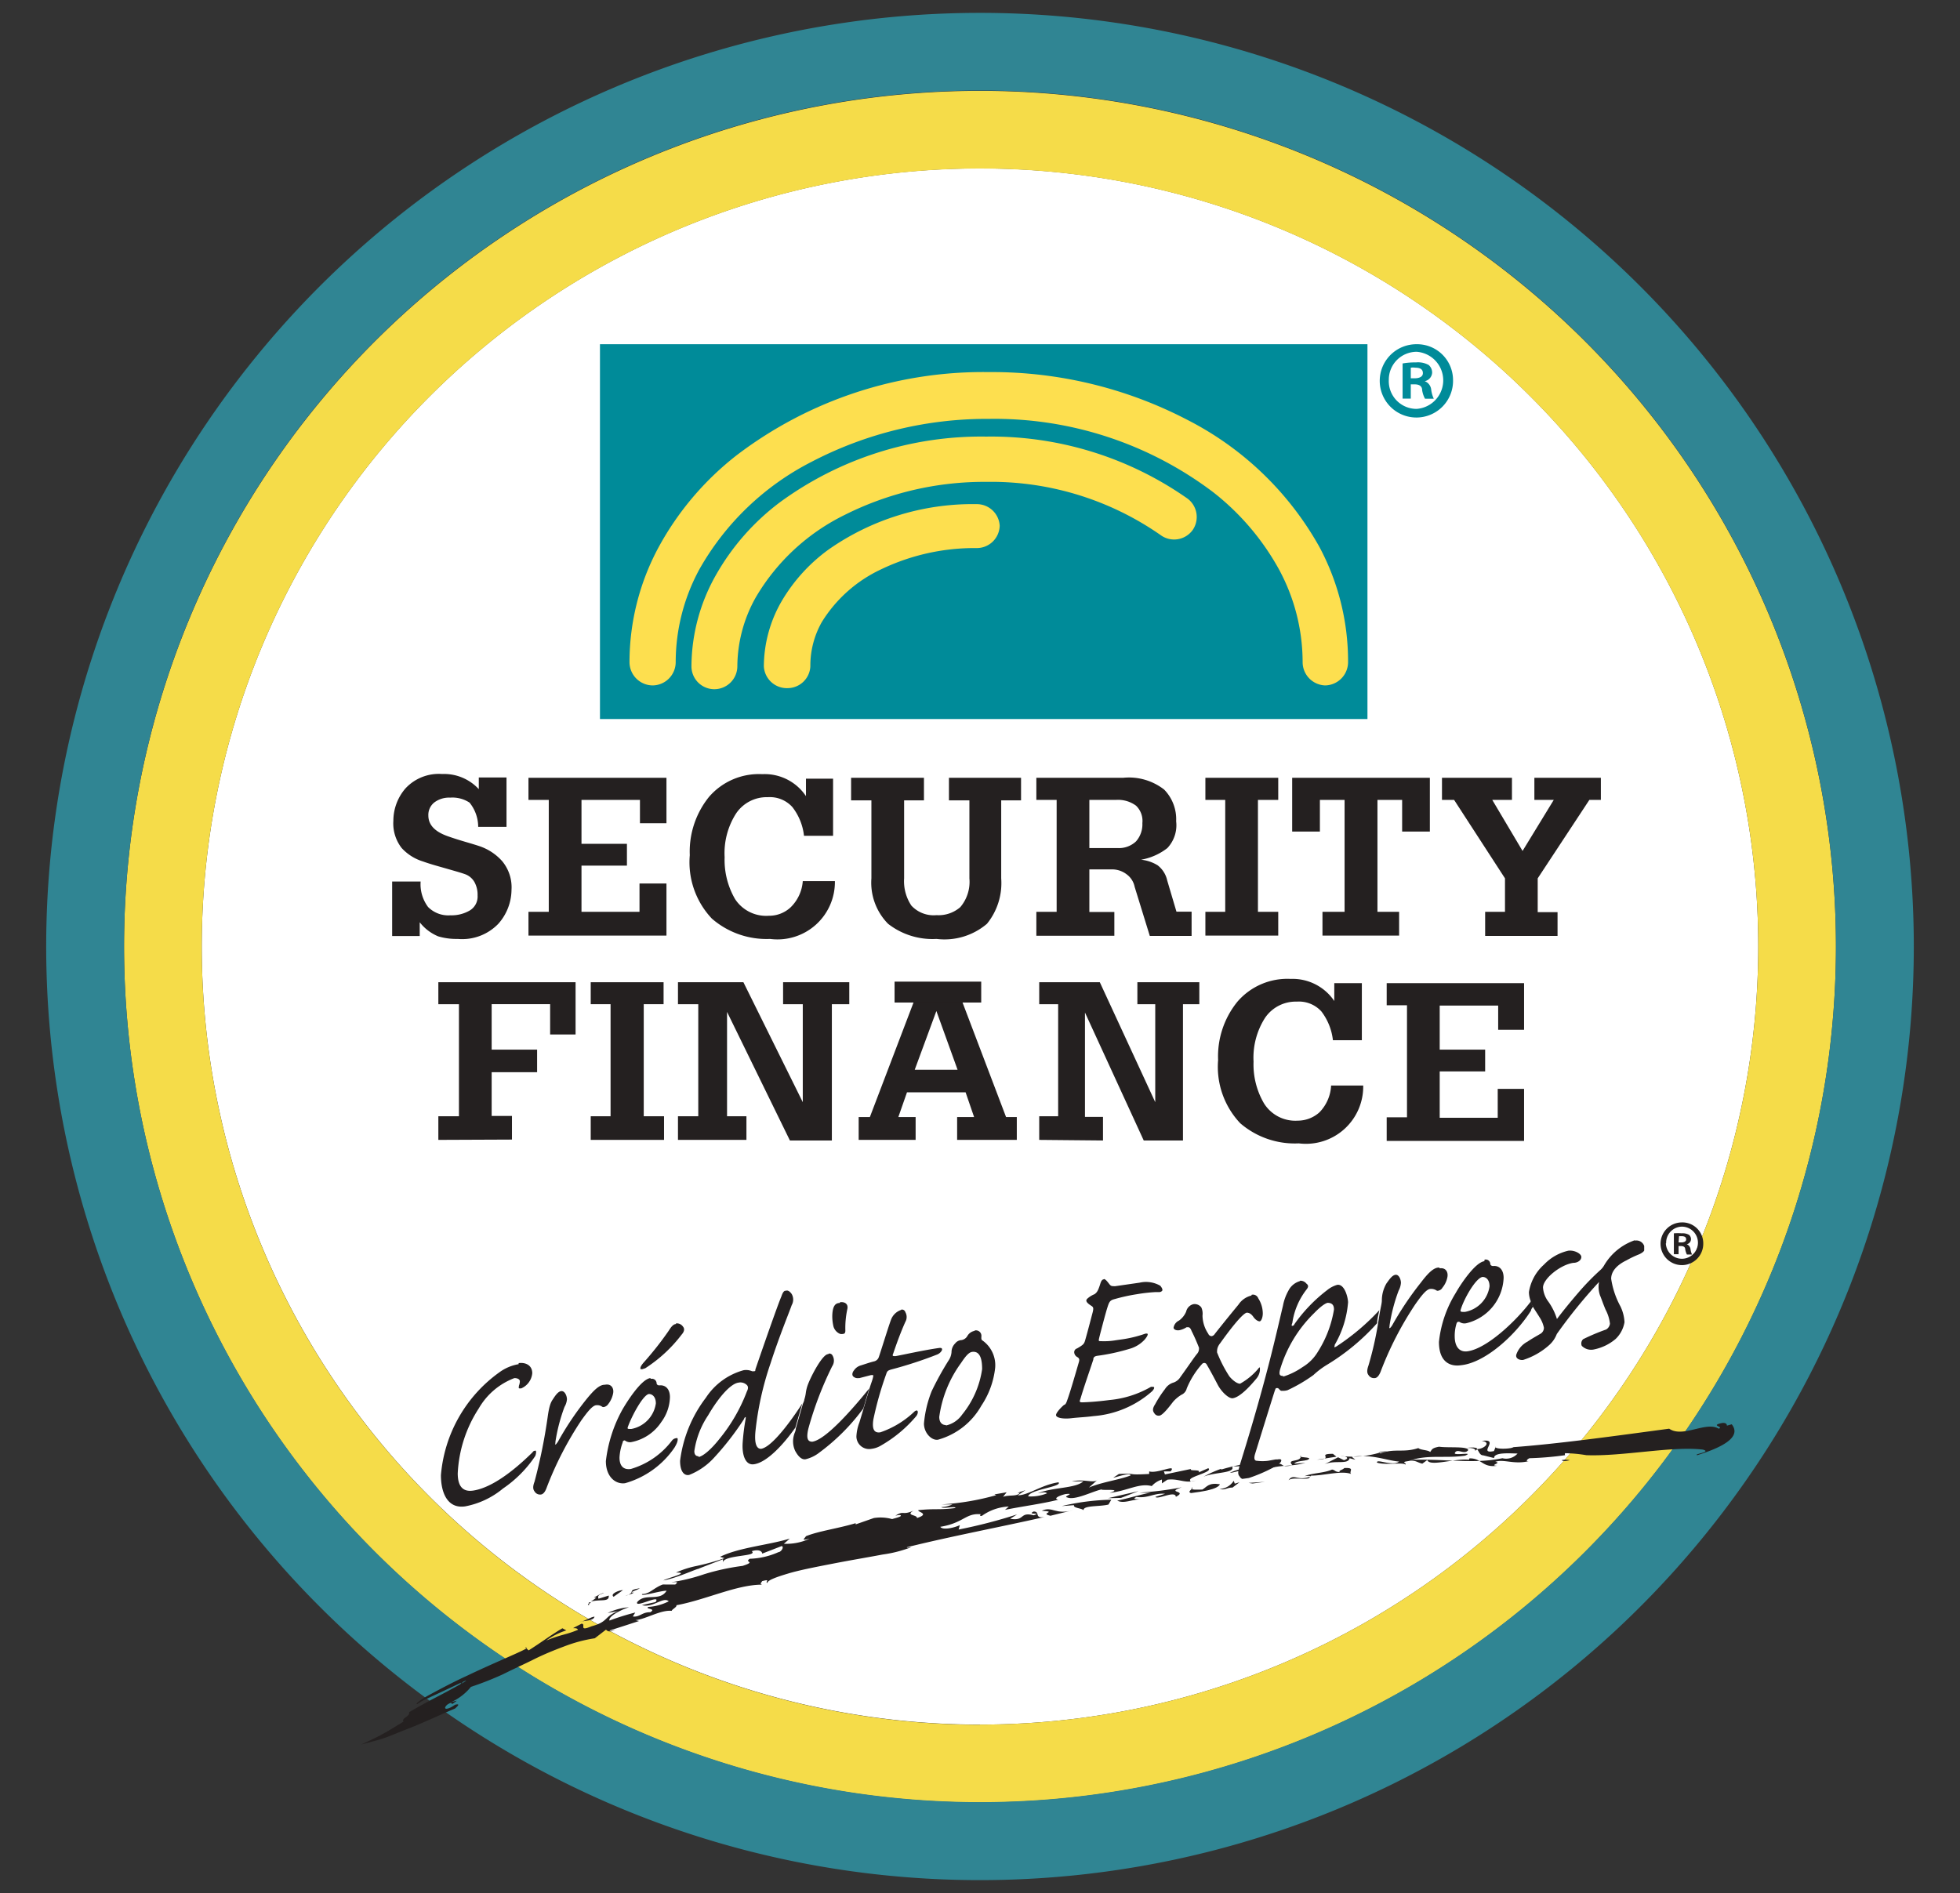 <svg viewBox="0 0 129.4 125" xmlns="http://www.w3.org/2000/svg" xmlns:xlink="http://www.w3.org/1999/xlink"><rect x="0" y="0" width="129.4" height="125" fill="#333333" stroke="none"/><clipPath id="a"><path d="m29.07 105.1.04-16.67 79.45-11.17-.03 16.67z"/></clipPath><path d="m64.7 113.88a51.38 51.38 0 1 1 51.38-51.38 51.39 51.39 0 0 1 -51.38 51.38z" fill="#fff"/><path d="m64.7 6a56.51 56.51 0 1 0 56.51 56.5 56.51 56.51 0 0 0 -56.51-56.5zm0 107.89a51.38 51.38 0 1 1 51.38-51.39 51.39 51.39 0 0 1 -51.38 51.38z" fill="#f5dc49"/><path d="m27.71 61.81h-1.82v-3.6h1.88a2.51 2.51 0 0 0 .49 1.68 1.88 1.88 0 0 0 1.48.55 2.38 2.38 0 0 0 1.26-.31 1.07 1.07 0 0 0 .53-1 1.72 1.72 0 0 0 -.21-.89 1.17 1.17 0 0 0 -.63-.52c-.28-.1-.68-.21-1.2-.36s-1.05-.29-1.58-.48a3.16 3.16 0 0 1 -1.39-.88 2.64 2.64 0 0 1 -.55-1.8 3.27 3.27 0 0 1 .8-2.14 3 3 0 0 1 2.42-.95 3.12 3.12 0 0 1 2.42 1v-.77h1.83v3.26h-1.87a2.55 2.55 0 0 0 -.57-1.6 2.06 2.06 0 0 0 -1.28-.33 1.62 1.62 0 0 0 -1.05.32 1.05 1.05 0 0 0 -.39.86c0 .61.42 1.06 1.26 1.36s1.47.45 2.07.65a3.5 3.5 0 0 1 1.54 1 2.7 2.7 0 0 1 .62 1.9 3.42 3.42 0 0 1 -.87 2.24 3.31 3.31 0 0 1 -2.68 1 4.2 4.2 0 0 1 -1.29-.17 3 3 0 0 1 -1.22-.93z" fill="#242020"/><path d="m44 58.34v3.44h-9.11v-1.57h1.34v-7.39h-1.34v-1.46h9.11v3h-1.75v-1.54h-3.86v2.9h3v1.44h-3v3.05h3.83v-1.87z" fill="#242020"/><path d="m100.62 71.9v3.44h-9.07v-1.56h1.34v-7.4h-1.34v-1.46h9.07v3.08h-1.71v-1.6h-3.86v2.91h3v1.44h-3v3.06h3.83v-1.91z" fill="#242020"/><path d="m53 58.18h2.12a3.79 3.79 0 0 1 -4.28 3.82 5.5 5.5 0 0 1 -3.84-1.34 5.41 5.41 0 0 1 -1.46-4.19 5.75 5.75 0 0 1 1.27-3.85 4.35 4.35 0 0 1 3.52-1.5 3.28 3.28 0 0 1 2.88 1.45v-1.15h1.79v3.77h-1.92a3.74 3.74 0 0 0 -.77-1.9 2 2 0 0 0 -1.61-.65 2.44 2.44 0 0 0 -2.1 1.07 4.86 4.86 0 0 0 -.76 2.89 5.15 5.15 0 0 0 .69 2.77 2.45 2.45 0 0 0 2.23 1.1 2.07 2.07 0 0 0 1.43-.55 2.68 2.68 0 0 0 .81-1.74z" fill="#242020"/><path d="m56.19 51.36h4.81v1.49h-1.31v5.15a2.9 2.9 0 0 0 .48 1.8 2 2 0 0 0 1.66.63 2.18 2.18 0 0 0 1.57-.53 2.58 2.58 0 0 0 .6-1.9v-5.15h-1.35v-1.49h4.76v1.49h-1.31v5.15a4.26 4.26 0 0 1 -.94 3 4.32 4.32 0 0 1 -3.33 1 4.76 4.76 0 0 1 -3.2-1 3.87 3.87 0 0 1 -1.1-3v-5.15h-1.34z" fill="#242020"/><path d="m73.5 57.41h-1.58v2.81h1.65v1.57h-5.15v-1.58h1.34v-7.39h-1.34v-1.46h5.73a3.78 3.78 0 0 1 2.71.78 2.8 2.8 0 0 1 .79 2.09 2.2 2.2 0 0 1 -.58 1.77 3.91 3.91 0 0 1 -1.74.77 2.56 2.56 0 0 1 1.1.37 1.73 1.73 0 0 1 .63 1l.61 2.06h1v1.6h-2.76l-1-3.24a1.35 1.35 0 0 0 -.52-.82 1.58 1.58 0 0 0 -.89-.33zm.18-4.59h-1.76v3.18h1.86a1.64 1.64 0 0 0 1.22-.44 1.7 1.7 0 0 0 .42-1.21 1.39 1.39 0 0 0 -.42-1.15 2 2 0 0 0 -1.32-.38z" fill="#242020"/><path d="m79.58 61.78v-1.57h1.31v-7.39h-1.31v-1.46h4.81v1.46h-1.34v7.39h1.34v1.57z" fill="#242020"/><path d="m87.31 61.78v-1.57h1.46v-7.39h-1.63v2.09h-1.83v-3.55h9.09v3.55h-1.83v-2.09h-1.63v7.39h1.43v1.57z" fill="#242020"/><path d="m99.36 58-3.36-5.18h-.8v-1.46h4.62v1.46h-1.3l2 3.37 2.06-3.37h-1.28v-1.46h4.39v1.46h-.76l-3.41 5.18v2.23h1.31v1.57h-4.78v-1.59h1.31z" fill="#242020"/><path d="m28.94 75.27v-1.56h1.36v-7.4h-1.36v-1.45h9.06v3.45h-1.68v-2h-3.86v3h3v1.49h-1.56-1.44v2.89h1.34v1.56z" fill="#242020"/><path d="m39 75.27v-1.56h1.31v-7.4h-1.31v-1.45h4.81v1.45h-1.31v7.4h1.34v1.56z" fill="#242020"/><path d="m44.76 75.27v-1.56h1.34v-7.4h-1.34v-1.45h4.32l3.92 7.92v-6.47h-1.3v-1.45h4.37v1.45h-1.15v9h-2.77l-4.15-8.49v6.89h1.28v1.56z" fill="#242020"/><path d="m68.61 75.27v-1.56h1.25v-7.4h-1.25v-1.45h4l3.66 7.92v-6.47h-1.18v-1.45h4.09v1.45h-1.08v9h-2.59l-3.88-8.45v6.89h1.19v1.56z" fill="#242020"/><path d="m87.88 71.68h2.12a3.78 3.78 0 0 1 -4.25 3.82 5.51 5.51 0 0 1 -3.87-1.33 5.42 5.42 0 0 1 -1.46-4.17 5.73 5.73 0 0 1 1.27-3.85 4.35 4.35 0 0 1 3.52-1.51 3.32 3.32 0 0 1 2.88 1.46v-1.18h1.82v3.77h-1.91a3.83 3.83 0 0 0 -.76-1.9 2 2 0 0 0 -1.62-.65 2.45 2.45 0 0 0 -2.1 1.07 4.88 4.88 0 0 0 -.76 2.89 5.09 5.09 0 0 0 .69 2.76 2.44 2.44 0 0 0 2.23 1.14 2.14 2.14 0 0 0 1.43-.55 2.72 2.72 0 0 0 .77-1.77z" fill="#242020"/><path d="m60.45 73.76v1.51h-3.76v-1.51h.74l3.3-8.66h2.4l3.29 8.66h.71v1.51h-3.94v-1.51h1.12l-.56-1.63h-3.87l-.57 1.63zm2.77-3.12-1.4-3.88-1.43 3.88z" fill="#242020"/><path d="m59.06 64.82h5.72v1.38h-5.72z" fill="#242020"/><path d="m39.61 22.73h50.67v24.75h-50.67z" fill="#008b99"/><path d="m86 43.71a12.88 12.88 0 0 0 -1.56-6.11 16.66 16.66 0 0 0 -4.36-5.11 23.92 23.92 0 0 0 -14.78-4.83 25 25 0 0 0 -11.71 2.83 17.79 17.79 0 0 0 -7.42 7.11 12.88 12.88 0 0 0 -1.56 6.11 1.54 1.54 0 0 1 -1.52 1.55 1.54 1.54 0 0 1 -1.53-1.55 16 16 0 0 1 1.93-7.59 19.49 19.49 0 0 1 5.16-6.07 26.86 26.86 0 0 1 16.65-5.48 27.92 27.92 0 0 1 13.14 3.18 20.8 20.8 0 0 1 8.67 8.37 16 16 0 0 1 1.89 7.59 1.54 1.54 0 0 1 -1.52 1.55 1.54 1.54 0 0 1 -1.48-1.55z" fill="#fddf4f"/><path d="m45.65 44a12.32 12.32 0 0 1 1.6-6 15.63 15.63 0 0 1 4.25-4.84 22.49 22.49 0 0 1 13.61-4.33 22.55 22.55 0 0 1 13.3 4.1 1.52 1.52 0 0 1 .33 2.07 1.51 1.51 0 0 1 -2.12.33 19.55 19.55 0 0 0 -11.49-3.51 20.48 20.48 0 0 0 -9.36 2.18 13.9 13.9 0 0 0 -5.87 5.44 9.38 9.38 0 0 0 -1.22 4.56 1.52 1.52 0 0 1 -1.52 1.51 1.51 1.51 0 0 1 -1.51-1.51z" fill="#fddf4f"/><path d="m50.43 44a8.66 8.66 0 0 1 1.18-4.31 11.21 11.21 0 0 1 3.09-3.4 16.57 16.57 0 0 1 9.79-3 1.51 1.51 0 0 1 1.51 1.42 1.51 1.51 0 0 1 -1.54 1.48 14.26 14.26 0 0 0 -6.3 1.41 9.16 9.16 0 0 0 -3.9 3.47 5.83 5.83 0 0 0 -.76 2.93 1.51 1.51 0 0 1 -1.5 1.44 1.52 1.52 0 0 1 -1.57-1.44z" fill="#fddf4f"/><path d="m64.7.85a61.65 61.65 0 1 0 61.65 61.65 61.65 61.65 0 0 0 -61.65-61.65zm0 118.15a56.51 56.51 0 1 1 56.51-56.5 56.51 56.51 0 0 1 -56.51 56.5z" fill="#308593"/><g clip-path="url(#a)" fill="#242021"><path d="m34.24 90.08a3 3 0 0 0 -1.26.53 9.3 9.3 0 0 0 -3.87 6.8c0 1.17.44 2.23 1.6 2.06a5.51 5.51 0 0 0 2.5-1.18 7.88 7.88 0 0 0 2.13-2.15c.08-.22.06-.37 0-.35s-.11 0-.19.12c-.38.36-2.29 2.29-3.93 2.52-.65.09-1-.27-1-1.14a8.61 8.61 0 0 1 1.39-4.29 4.59 4.59 0 0 1 2.35-2c.26 0 .36.11.36.21a.79.79 0 0 1 -.06.29c0 .09-.06.2.08.18h.07a1.21 1.21 0 0 0 .73-1c0-.55-.47-.73-.9-.67"/><path d="m39.92 91.44c-.36 0-.73.38-1.19.94a19.73 19.73 0 0 0 -1.9 2.83c-.08.11-.13.18-.16.18s0-.06 0-.19a11.48 11.48 0 0 1 .6-2.3 1.18 1.18 0 0 0 .16-.5c0-.22-.14-.57-.38-.54s-.44.38-.57.57-.23.47-.32 1.12a36.21 36.21 0 0 1 -.87 4.29c-.11.28-.12.49 0 .64a.42.42 0 0 0 .39.21c.15 0 .29-.14.39-.4a22.43 22.43 0 0 1 2.31-4.5c.39-.54.74-1 1-1a.56.56 0 0 1 .39.11.21.21 0 0 0 .14 0 .46.46 0 0 0 .25-.19 1.64 1.64 0 0 0 .32-.71c.06-.34-.13-.62-.49-.57"/><path d="m41.66 94.36c-.22 0-.26 0-.2-.16.27-.74 1-2.09 1.38-2.15.22 0 .46.18.46.62a2 2 0 0 1 -1.63 1.69m1.26-3.36c-.62.09-1.57 1.61-1.85 2.1a9.21 9.21 0 0 0 -1.08 3.38c0 1.05.65 1.55 1.27 1.46a5.88 5.88 0 0 0 3.26-2.35c.17-.28.24-.48.2-.62a.18.18 0 0 0 -.11 0 .41.41 0 0 0 -.26.16 5.26 5.26 0 0 1 -2.71 1.87c-.46.07-.75-.17-.75-.75a3.29 3.29 0 0 1 .21-1c0-.09.06-.12.09-.13a.09.09 0 0 1 .06 0 .54.54 0 0 0 .4.11 3.06 3.06 0 0 0 2-1.33 2.88 2.88 0 0 0 .57-1.64c0-.56-.31-.82-.7-.78-.14 0-.18-.09-.18-.14a.31.31 0 0 0 -.38-.29m1.67-3.62c-.18 0-.32.17-.49.44a21.37 21.37 0 0 1 -1.68 2.13c-.14.17-.19.27-.19.34 0 .07 0 .08.13.07l.19-.06a9.41 9.41 0 0 0 2.4-2.22c.17-.19.22-.38.09-.53a.49.49 0 0 0 -.47-.21"/><path d="m46.12 96.16c-.16 0-.28-.09-.28-.34a5.7 5.7 0 0 1 .91-2.36c.65-1.12 1.45-2.08 2-2.16a.61.61 0 0 1 .56.16c.08.08.11.21 0 .42a11.11 11.11 0 0 1 -1.8 3.12c-.63.8-1.14 1.17-1.39 1.21m5.78-10.99c-.12 0-.21.08-.31.38-.23.54-1 2.73-1.72 4.83 0 .08 0 .11-.09.12h-.12a1 1 0 0 0 -.57-.07 4.35 4.35 0 0 0 -2.49 1.82 8.61 8.61 0 0 0 -1.7 4.16c0 .81.34 1 .61.93a4.41 4.41 0 0 0 1.62-1.12 18.66 18.66 0 0 0 2-2.58c0-.07.08-.12.1-.12s0 0 0 .11a14.4 14.4 0 0 0 -.2 1.6c-.05.77.17 1.49.74 1.41.84-.11 1.93-1.27 2.74-2.42l.46-1.6c-.68 1.06-2 2.9-2.73 3-.27 0-.44-.3-.37-1.11a20.41 20.41 0 0 1 1-4.53c.58-1.8 1.23-3.36 1.4-3.85a.74.74 0 0 0 0-.73c-.14-.2-.26-.24-.34-.23"/><path d="m54.67 89.42c-.35 0-1.07 1.33-1.33 2a2.53 2.53 0 0 0 -.14.56 2.32 2.32 0 0 1 -.1.44c0 .08-.06.19-.1.3l-.46 1.6c0 .17-.09.31-.11.4a1.49 1.49 0 0 0 .07 1.09c.24.44.47.58.68.55a2.37 2.37 0 0 0 .91-.44 13.7 13.7 0 0 0 2.91-2.92c.12-.43.27-.92.39-1.32-1.13 1.4-2.88 3.39-3.76 3.52-.27 0-.43-.16-.26-.87a22.85 22.85 0 0 1 1.57-4.11.67.67 0 0 0 0-.75.23.23 0 0 0 -.21-.09m.71-3.34c-.27 0-.46.17-.49.77a2.89 2.89 0 0 0 .06.71.75.75 0 0 0 .45.56.46.46 0 0 0 .21 0c.1 0 .15-.1.14-.24a5.9 5.9 0 0 1 .13-1.39c.08-.34-.16-.5-.48-.46"/><path d="m59.49 86.5a1.07 1.07 0 0 0 -.67.66c-.16.42-.7 2.18-.8 2.45a.43.43 0 0 1 -.29.28c-.33.08-.63.19-.89.27a.81.81 0 0 0 -.46.33c-.12.14-.16.35 0 .44a.4.4 0 0 0 .29.07h.07l.77-.2h.06c.1 0 .1 0 .06.18s-.14.41-.24.76-.27.89-.39 1.32l-.26.86a3 3 0 0 0 -.2.93.84.84 0 0 0 1 .82 1.56 1.56 0 0 0 .61-.21 8.67 8.67 0 0 0 2.35-1.96c.13-.18.12-.38 0-.36a.29.29 0 0 0 -.14.08 6.11 6.11 0 0 1 -2.24 1.36c-.4.06-.56-.19-.46-.85a22.32 22.32 0 0 1 .85-3c.06-.2.12-.23.3-.29a27.17 27.17 0 0 0 3.07-1c.29-.12.48-.48.12-.43-1 .14-2.37.45-2.88.54-.14 0-.22 0-.17-.12s.36-1.11.82-2.14a.65.65 0 0 0 0-.65.23.23 0 0 0 -.27-.16"/><path d="m62.45 94.1c-.26 0-.44-.18-.44-.54a7.83 7.83 0 0 1 1.44-3.56c.3-.45.51-.7.73-.73.58-.08.66.61.66 1.14a6.14 6.14 0 0 1 -1.32 3 1.77 1.77 0 0 1 -1.07.72m1.9-6.25a.69.69 0 0 0 -.49.35.55.55 0 0 1 -.38.26.56.56 0 0 0 -.42.22.81.81 0 0 0 -.24.57 1.14 1.14 0 0 1 -.21.58 20.37 20.37 0 0 0 -1.1 2 7.55 7.55 0 0 0 -.51 2.14c0 .63.51 1.13.92 1.07a4.74 4.74 0 0 0 2.87-2.25 5.56 5.56 0 0 0 .91-2.49 2 2 0 0 0 -.83-1.81c-.1-.05-.08-.16-.08-.26a.36.36 0 0 0 -.45-.4"/><path d="m72.87 84.48c-.09 0-.17.09-.23.3-.14.44-.21.56-.38.68a1.59 1.59 0 0 0 -.48.3c-.12.12-.07.25.26.46.14.09.17.14.1.43-.33 1.26-.43 1.62-.5 1.86s-.12.29-.53.53a.26.26 0 0 0 -.19.27.39.39 0 0 0 .22.31c.12.08.14.16.08.35-.32 1.1-.58 2-.79 2.57-.06.16-.11.21-.16.22s-.55.49-.55.68.48.27 1 .21.94-.07 1.47-.14a6.59 6.59 0 0 0 3.86-1.63c.18-.18.19-.32.06-.3a.27.27 0 0 0 -.13 0 6.7 6.7 0 0 1 -2.75.87c-.83.11-1.45.14-1.74.15s-.2-.09-.15-.26c.23-.78.55-1.68.84-2.56 0-.16.09-.22.25-.25a13.19 13.19 0 0 0 2.13-.46 2.13 2.13 0 0 0 1-.6c.2-.23.29-.43.13-.41h-.06a8.1 8.1 0 0 1 -1.47.37l-.49.07a4.61 4.61 0 0 1 -1 .06c-.14 0-.15 0-.1-.22.08-.33.42-1.63.54-2s.16-.48.49-.56a11.85 11.85 0 0 1 1.46-.32 10.71 10.71 0 0 1 1.24-.14h.25a.25.25 0 0 0 .17-.08c.06-.06 0-.2-.12-.34a1.89 1.89 0 0 0 -1.37-.2l-1.6.23c-.22 0-.27 0-.36-.1s-.26-.37-.39-.37"/><path d="m82.62 85.55a1.41 1.41 0 0 0 -.85.59c-.31.38-.72.87-1.56 1.93a.33.33 0 0 1 -.21.16.24.24 0 0 1 -.23-.16 2.21 2.21 0 0 1 -.38-1.2 1 1 0 0 0 -.08-.54.55.55 0 0 0 -.53-.21.65.65 0 0 0 -.47.49 1.39 1.39 0 0 1 -.47.59.63.63 0 0 0 -.36.47c0 .1.14.2.37.17a1.39 1.39 0 0 0 .49-.2h.06c.1 0 .17 0 .27.25a12.49 12.49 0 0 1 .49 1.11c0 .11 0 .25-.14.41s-.54.76-1.09 1.52a.86.86 0 0 1 -.44.36 1 1 0 0 0 -.58.44 7.27 7.27 0 0 0 -.65 1c-.19.29-.16.45-.05.59a.32.32 0 0 0 .32.16c.2 0 .61-.51.92-.92a2.36 2.36 0 0 1 .55-.46.61.61 0 0 0 .35-.42 5.65 5.65 0 0 1 1-1.6.2.2 0 0 1 .15-.08.18.18 0 0 1 .17.11c.18.3.46.82.72 1.32s.75.94 1 .9c.54-.08 1.31-1 1.56-1.3a1 1 0 0 0 .23-.54c0-.12 0-.21 0-.2s-.06 0-.1.08a4.34 4.34 0 0 1 -1.21 1c-.2 0-.5-.23-.71-.49a8.71 8.71 0 0 1 -.81-1.58c0-.16 0-.35.22-.62.49-.69 1.42-1.93 1.74-2 .16 0 .3.08.44.28s.32.3.42.29.2-.26.2-.52a1.88 1.88 0 0 0 -.3-1 .37.37 0 0 0 -.44-.23"/><path d="m84.74 90.86c-.27 0-.3-.1-.24-.39a8.65 8.65 0 0 1 2.26-3.76c.55-.57.82-.67.89-.68.35 0 .42.22.42.44a7.42 7.42 0 0 1 -1.07 2.8 2.9 2.9 0 0 1 -1 1 4.62 4.62 0 0 1 -1.31.64m1.12-6.31a1.23 1.23 0 0 0 -.75.63 3.25 3.25 0 0 0 -.36 1c-.12.49-.23 1-.57 2.4-1 4.13-2.2 7.83-2.29 8.16s-.15.55 0 .7a.33.33 0 0 0 .38.18 10.42 10.42 0 0 0 1.89-.79c.35-.18.47-.34.48-.43s-.07-.11-.25-.08h-.12l-.5.09a2.88 2.88 0 0 1 -.74 0c-.18 0-.2-.19-.12-.45s1.24-4 1.3-4.17.07-.18.12-.18 0 0 .07 0 .16.18.25.18h.14a1.08 1.08 0 0 0 .26-.04 10.21 10.21 0 0 0 1.71-1 5.45 5.45 0 0 1 .9-.68 14.44 14.44 0 0 0 3.31-2.75c0-.3.1-.59.14-.85a15.18 15.18 0 0 1 -2.8 2.37.59.59 0 0 1 -.14.07c-.06 0 0-.06 0-.16a6.6 6.6 0 0 0 .88-2.8c0-.28-.21-1.22-.71-1.16a1.85 1.85 0 0 0 -.67.35 10.19 10.19 0 0 0 -2.17 2.26c0 .06-.1.1-.13.1s-.08 0 0-.19a4.67 4.67 0 0 1 .93-2.2c.12-.15.17-.27 0-.4a.5.5 0 0 0 -.41-.19"/><path d="m95 83.7c-.36 0-.73.38-1.2 1a21 21 0 0 0 -1.89 2.82c-.08.12-.13.18-.17.18s0-.05 0-.18a11.31 11.31 0 0 1 .6-2.3 1.26 1.26 0 0 0 .15-.51c0-.22-.13-.57-.37-.53s-.44.38-.58.56a2.24 2.24 0 0 0 -.31 1.13c0 .17-.06.4-.11.67s-.09.55-.14.85a22 22 0 0 1 -.63 2.77c-.1.28-.12.49 0 .64a.42.42 0 0 0 .4.2c.15 0 .28-.14.39-.4a22.09 22.09 0 0 1 2.31-4.49c.39-.55.73-1 1-1a.65.65 0 0 1 .4.11.15.15 0 0 0 .13 0 .38.38 0 0 0 .25-.19 1.55 1.55 0 0 0 .33-.71c.06-.34-.13-.62-.49-.57"/><path d="m96.7 86.63c-.23 0-.32 0-.26-.16.22-.73 1-2.09 1.44-2.15.22 0 .46.17.46.62a2 2 0 0 1 -1.63 1.69m1.29-3.35c-.61.08-1.57 1.52-1.9 2.11a7.64 7.64 0 0 0 -1.1 3.22c0 1.37.78 1.64 1.45 1.54 1.55-.15 3.55-1.91 4.63-3.61 0-.1.1-.19.13-.27l-.13-.26v-.09c-1 1.33-2.92 3.13-4.19 3.31-.49.07-.85-.24-.85-1a2.75 2.75 0 0 1 .12-.83.18.18 0 0 1 .1-.12h.08a.58.58 0 0 0 .45.1 3.21 3.21 0 0 0 2.48-3c0-.55-.3-.82-.69-.78-.14 0-.19-.09-.19-.14a.3.3 0 0 0 -.38-.28"/><path d="m107.92 81.9a3.77 3.77 0 0 0 -2 1.63 1.23 1.23 0 0 1 -.26.33 16.29 16.29 0 0 0 -1.45 1.49c-.56.65-1.08 1.29-1.42 1.75a4 4 0 0 0 -.56-1.14 1.74 1.74 0 0 1 -.36-.94c0-.58 1.15-1.51 2-1.63.29 0 .53-.17.53-.39s-.47-.47-.87-.41a3.2 3.2 0 0 0 -1.59.91 3.08 3.08 0 0 0 -1 1.82 1.71 1.71 0 0 0 .12.6v.09l.13.26c.12.2.29.45.45.71a2 2 0 0 1 .29.69.46.46 0 0 1 -.24.41c-.36.21-.61.35-.84.51a1.52 1.52 0 0 0 -.74.85c-.08.26.21.39.45.36a4.7 4.7 0 0 0 1.74-1 1.86 1.86 0 0 0 .48-.71 33.74 33.74 0 0 1 2.79-3.44 1.74 1.74 0 0 0 .06.88c.09.21.19.52.37.95a2.56 2.56 0 0 1 .29.93.53.53 0 0 1 -.25.38 13.86 13.86 0 0 0 -1.52.64.39.39 0 0 0 -.09.44.87.87 0 0 0 .84.23 3.18 3.18 0 0 0 1.4-.69 2 2 0 0 0 .58-1.1 2.69 2.69 0 0 0 -.27-1.05 5.51 5.51 0 0 1 -.61-1.82c0-.45.32-.88 1-1.21a7.05 7.05 0 0 1 .86-.41c.23-.11.35-.22.35-.35a.54.54 0 0 0 -.63-.55"/></g><g fill="#242020"><path d="m62.93 100c.41-.23 1.36-.48 1.39-.23 0-.25 0-.25.6-.56 0 .17.6 0 1-.07a5.9 5.9 0 0 0 -1.62.12c-.71.52-2.43.3-3.07.84a4.91 4.91 0 0 0 1.7-.1z"/><path d="m66.62 100.45.1-.12-1.31.41c.25-.13 1.15-.4 1.21-.29z"/><path d="m70.91 99.39c-.09.21.61.2.63.36-.09-.36 1.06-.25 1.64-.4l.19-.32a15.55 15.55 0 0 0 -3.27.42z"/><path d="m72.05 99.41.36-.24c-.32.1-1.06.26-.36.24z"/><path d="m71.05 98.57c-1 .14.6 0-.36.24.31-.1.69-.18.36-.24z"/><path d="m75.17 98.46-2.02.47.86-.02z"/><path d="m75.38 99c-.27 0-.71 0-.34-.15.76.1 1.17-.28 1.88-.21l-.64.2c.13.22 1.32-.45 1.35 0 .83-.43-.72-.25.39-.63a20.42 20.42 0 0 1 -2.79.35 5.8 5.8 0 0 0 .76 0c-.64.11-1.49.38-2.23.53.45.23.96-.09 1.62-.09z"/><path d="m78.64 98.59c.7-.09 1.76-.24 1.9-.58-.76-.12-.85.17-1.16.35-.22 0-.92.06-.66-.14.11.05-.41.3-.08.37z"/><path d="m81.37 98.23.46-.35-.31.09-.07-.19a1.15 1.15 0 0 1 -.94.54c.39.1.49-.1.86-.09z"/><path d="m81.33 96.82a2.6 2.6 0 0 0 1.29-.21 12.38 12.38 0 0 0 -2 .43v-.05a7.66 7.66 0 0 0 -1.16.52c.76-.32 2.17-.22 1.87-.69z"/><path d="m80.36 96.94.53-.24z"/><path d="m83.51 97.85-1.08.07.27.04z"/><path d="m82.11 97.19c.86-.08-.49-.15.31-.26a3.71 3.71 0 0 0 -1.22.32c.22.02.8-.25.91-.06z"/><path d="m84.2 97.78.85-.33z"/><path d="m86.41 97.61.15-.17c.87 0 2-.35 2.64-.11-.17-.17.3-.43-.45-.39-.1.12-.37.15-.31.26-.32 0-.28-.13-.5-.16-.52.24-1.39.23-1.81.44a1 1 0 0 1 .43 0c-.9.38-1.14-.23-1.49.26.31-.22.93-.01 1.34-.13z"/><path d="m86.19 96.6-.75.05c.2-.24.91-.14 1-.34-.06-.11-.82-.06-.55-.18 0 .48-1 .16-.56.63-1 .2-.34-.24-1.36-.07l-.26.28c1.14-.28 1.36-.09 2.48-.37z"/><path d="m89.1 96.29.38.1-.23-.19c1.67-.25 2.76.52 3.76.27 1.22-.45 2.44-.15 3.72-.35.61-.26-.61 0-.69-.15.14-.39.63.13.89-.21 0-.28-1.35-.14-1.92-.23-.48.09-.46.18-.59.35-.14-.14-.64-.12-.78-.26-1 .33-1.55 0-2.5.35-.34-.16.73-.13.4-.12l-.54.08h.06a6.29 6.29 0 0 1 -2.56.21c.37 0 .65.15.23.28l-.39-.19-.9.46c.69-.3 1.56.05 1.66-.4z"/><path d="m88 96c-1.14 0 .18.33-1.06.39l1.29-.2z"/><path d="m93.43 95.91.57.09c-.34-.3-1.15.26-.57-.09z"/><path d="m95.47 95.65-.25.34.5-.23z"/><path d="m97.38 95.8c.4-.2-.11-.27-.59-.18.43-.04.68.07.59.18z"/><path d="m100.52 96c-.94.1.84 0 .2.33.1-.11.56-.33-.2-.33z"/><path d="m103.64 96.42c-.34.09-.48.06-.54 0a1.28 1.28 0 0 1 .54 0z"/><path d="m91.83 96.85h-.33z"/><path d="m92 96.83h-.21z"/><path d="m99.08 96.64h-.08z"/><path d="m69.35 100.09-.43.1z"/><path d="m68.78 99.76c.72-.33.89.31 2.11-.05l-1.54.38c-.77-.18.52-.26-.57-.33z"/><path d="m79.07 97.68c.12-.04.08-.02 0 0z"/><path d="m35.88 108.67v.08l-.34.07-.34.08.33-.12z"/><path d="m36 108.78 1.16-.26-1 .39c-.61.22-1.41.56-2.22.88s-1.6.67-2.2.93l-1 .43.16-.19a16.06 16.06 0 0 1 2.58-1.15l1.81-.7c.49-.2.79-.31.71-.33z"/><path d="m36.29 108.54c.52-.56 1.1-.27 1.8-.79a3.19 3.19 0 0 1 -1.31.76z"/><path d="m38.25 107.11c.38-.06.75-.34 1-.36-.06.3-.68.25-1 .36z"/><path d="m38.87 105.81h.17a.65.65 0 0 0 -.15.1z"/><path d="m38.89 105.86v.12c-.11.02-.09-.05 0-.12z"/><path d="m39 105.76a2.55 2.55 0 0 0 .37-.27h-.16c.2-.1.54-.32.66-.29-.42.12-.4.2-.36.37l.68-.21c.04.46-.54.22-1.19.4z"/><path d="m41.13 105-.62.44c-.26-.19.36-.44.62-.44z"/><path d="m42.24 104.88c-.15.11-.83.31-.39.28a1 1 0 0 1 -.36.15c.43-.2-.08-.31.75-.43z"/><path d="m41.49 105.31-.2.08a.84.84 0 0 1 .2-.08z"/><path d="m34.67 108.78c.1 0 .11 0 .08.06z"/><path d="m43.7 104.68.26-.07-.21.07z"/><path d="m23.84 115.2c.43-.2.85-.39 1.3-.63s.94-.54 1.5-.89c-.16-.24.44-.32.37-.62l.19-.11c.35-.2.93-.53 1.53-.84s1.21-.64 1.6-.86.58-.33.3-.25l-.12.12-.13.13.1-.21.1-.2a6.09 6.09 0 0 0 1.94-.68 3.48 3.48 0 0 1 -.75.37c-.48.22-1.15.49-1.79.8l-1.75.82a3.6 3.6 0 0 0 -.69.38c-.15 0 .19-.28.82-.62s1.52-.82 2.46-1.25c1.86-.89 3.86-1.7 3.93-1.82l.15.14c.9-.57 1.45-1 2.23-1.46l.26.14a4.62 4.62 0 0 0 -1.33.67c1.06-.43 1.3-.37 2.1-.71-.12-.26-.75.11.23-.4.34 0-.24.55.66.17 1.15-.31.79-.63 1.76-1l-.35.06-.34.06a4 4 0 0 1 1.41-.38 4 4 0 0 0 -.85.38c-.29.17-.5.37-.44.5a15.68 15.68 0 0 1 1.7-.53l-.16.26c.46.06.6-.29 1.15-.28.44-.26-.37-.19-.13-.35a3.44 3.44 0 0 0 1.35-.37c-.35-.34-1.06.46-1.77.25l.9-.2c.42-.58-1.4.44-1.21 0 .52-.63 1.48 0 1.94-.75-.44 0-1.74.42-1.62.22.5 0 .74-.39 1.36-.63h.83c.28-.22 0-.15-.26-.15a12.28 12.28 0 0 0 2.17-.53 15 15 0 0 1 2.54-.55c.94-.31.07-.21.47-.47a5 5 0 0 0 1.9-.44c.16 0 .39-.34.21-.4l-1.29.5c0-.15-.22-.31-.69-.16.23.19-.26.24-.8.32s-1.13.18-1.1.46v-.25l-1.65.64h.06c0-.09-1.38.59-2.34.76.24-.16 1.83-.53.83-.52a6.42 6.42 0 0 1 1.38-.44 14.86 14.86 0 0 0 1.82-.51l-.29-.09c1.27-.62 3.13-.76 4.6-1.2l-.39.34a3.64 3.64 0 0 0 1.71-.34c-.63.17-.34 0-.25-.16.83-.34 2.13-.51 3.28-.86v.08l1.2-.42a2.85 2.85 0 0 1 1.21.07c.21-.07.75-.18.52-.27a1.18 1.18 0 0 0 -.31.05c.57-.38.45 0 1.2-.34-.56.34.25.26.23.49.89-.29 0-.4.09-.52 1.14-.12 1.32 0 2.45-.14 0-.15-.81.07-.94-.06a1.86 1.86 0 0 0 .74-.18h-.7a16.87 16.87 0 0 0 3.59-.61l-.12-.05.81-.14-.24.3c.42-.15.92 0 1.11-.26h-.16l.53-.18-.51.34c.7 0 1.56-.69 2.69-.86.3.29-1.91.47-2 .93a2.83 2.83 0 0 0 1.24-.2c-.07-.11-.34-.06-.6 0 .94-.41 2.47-.31 3-.79h-.76c.85-.19 1.48.17 1.73-.13l-.6.54c.83-.36 2-.51 2.75-.8 0-.25-1.18.2-1.13.14l.36-.24c1.3-.06.39.09 2 0v-.17c.55.17 1.86-.53 1.41 0h-.44l.07.2 1.72-.36c-.15.17.71 0 .5.23l.64-.28c.34.24-1.16.53-1.2.76s.35.06.5 0c-.76.33-1.22-.11-2 0l-.36.24v-.25a1.48 1.48 0 0 0 -.67.43c-.84-.22-1.6.32-2.79.45 1-.31-.66-.14-.51-.23-.53.09-1.77.75-2.28.53-.33-.06.62-.3-.13-.22-.48.12-.79.31-.46.37-1.06.27-2.34.43-3.52.67l.25-.22a3.3 3.3 0 0 0 -1.78.62c-.11 0-.16 0-.07-.11-1-.09-1.13.58-2.67.83.13.22.82.1 1.29-.11l-.08.29a34 34 0 0 0 3.86-1l-.46.29c1 .17.6-.48 1.55-.23.63-.21-.49 0 0-.25.47 0 0 .48.73.36-2.85.65-6.12 1.26-9.1 2 0 .06.12 0 .28 0a8.29 8.29 0 0 1 -1.88.48c-.94.18-2.09.37-3.22.59s-2.23.43-3 .66-1.37.44-1.39.63c-.18-.06.27-.29-.35-.12 0 .06-.19.17 0 .23-1.69 0-3.7 1-5.66 1.36.08.1-.32.29-.3.37-.74-.08-1.75.57-2.4.61l.24.06-.95.31-1 .32c0 .06.22 0 .38-.06-.39.21-.53.09-.61 0l-.74.57a9.57 9.57 0 0 0 -2 .53c-.67.25-1.36.53-2 .85s-1.37.65-2.07 1a21 21 0 0 1 -2.11.83 3.59 3.59 0 0 1 -1.29 1l.36-.09c-.61.5-.09-.09-.64.27-.33.32 0 .38.52 0 .37-.09.19.08 0 .25-.55.23-1.08.47-1.6.7s-1 .44-1.52.64-1 .41-1.5.59-1.1.31-1.58.45z"/><path d="m112.05 96.09c-.27-.08 1-.2.37-.37-2.06-.24-5.28.46-7.69.37a9.11 9.11 0 0 0 -1.4-.13.13.13 0 0 0 0 .13 20.5 20.5 0 0 1 -2.35.2c-.18.07-.29.26 0 .18-1 .27-1.73-.15-2.26.06.49.07-.46.23.12.26-1 .14-1-.51-1.83-.49 0 .06-.09.11.08.11-.92-.17-2.7.48-2.86 0l-.33.24c-.41-.1-.33-.22-1-.2-.42.13 0 .17-.11.26-.2-.17-1.33.06-1.88-.13-.06-.28 1 .26 1.45-.06 0-.06-.07-.06-.17-.06 2.7-.26 4.85.29 7-.17a1 1 0 0 0 1-.31c-.4 0-1.57-.11-1.55.3l-.72-.18c-.26 0-.3-.36-.43-.41.5 0 1-.47.33-.54 1.28-.19-.32.9.81.67l.13-.31c-.19.18.81.2 1.17.06h-.16c3-.21 7.08-.78 10.43-1.23.9.63 2.43-.51 3.27 0 .36-.13-.55-.2.15-.36.35-.08.4.1.39.16l.32-.09c.52.66-.04 1.34-2.28 2.04z"/></g><path d="m95.93 25.08a2.42 2.42 0 1 1 -2.41-2.35 2.37 2.37 0 0 1 2.41 2.35zm-4.24 0a1.83 1.83 0 0 0 1.84 1.92 1.89 1.89 0 0 0 0-3.77 1.84 1.84 0 0 0 -1.84 1.85zm1.45 1.24h-.54v-2.32a5 5 0 0 1 .9-.07 1.46 1.46 0 0 1 .82.17.66.66 0 0 1 .23.52.61.61 0 0 1 -.49.55.67.67 0 0 1 .43.57 2 2 0 0 0 .17.59h-.58a1.75 1.75 0 0 1 -.19-.57c0-.26-.19-.38-.49-.38h-.26zm0-1.34h.25c.31 0 .55-.1.55-.34s-.16-.36-.5-.36a1 1 0 0 0 -.3 0z" fill="#008b99"/><path d="m112.45 82.1a1.41 1.41 0 1 1 -1.45-1.38 1.38 1.38 0 0 1 1.45 1.38zm-2.47 0a1.06 1.06 0 1 0 1.02-1.1 1.06 1.06 0 0 0 -1 1.1zm.84.72h-.31v-1.38a3.22 3.22 0 0 1 .52 0 .85.85 0 0 1 .48.1.37.37 0 0 1 .13.3.35.35 0 0 1 -.28.32.41.41 0 0 1 .25.33 1.16 1.16 0 0 0 .1.35h-.34a1.2 1.2 0 0 1 -.11-.34c0-.15-.11-.22-.29-.22h-.15zm0-.78h.18c.18 0 .32-.06.32-.2s-.09-.21-.29-.21h-.18z" fill="#242020"/></svg>